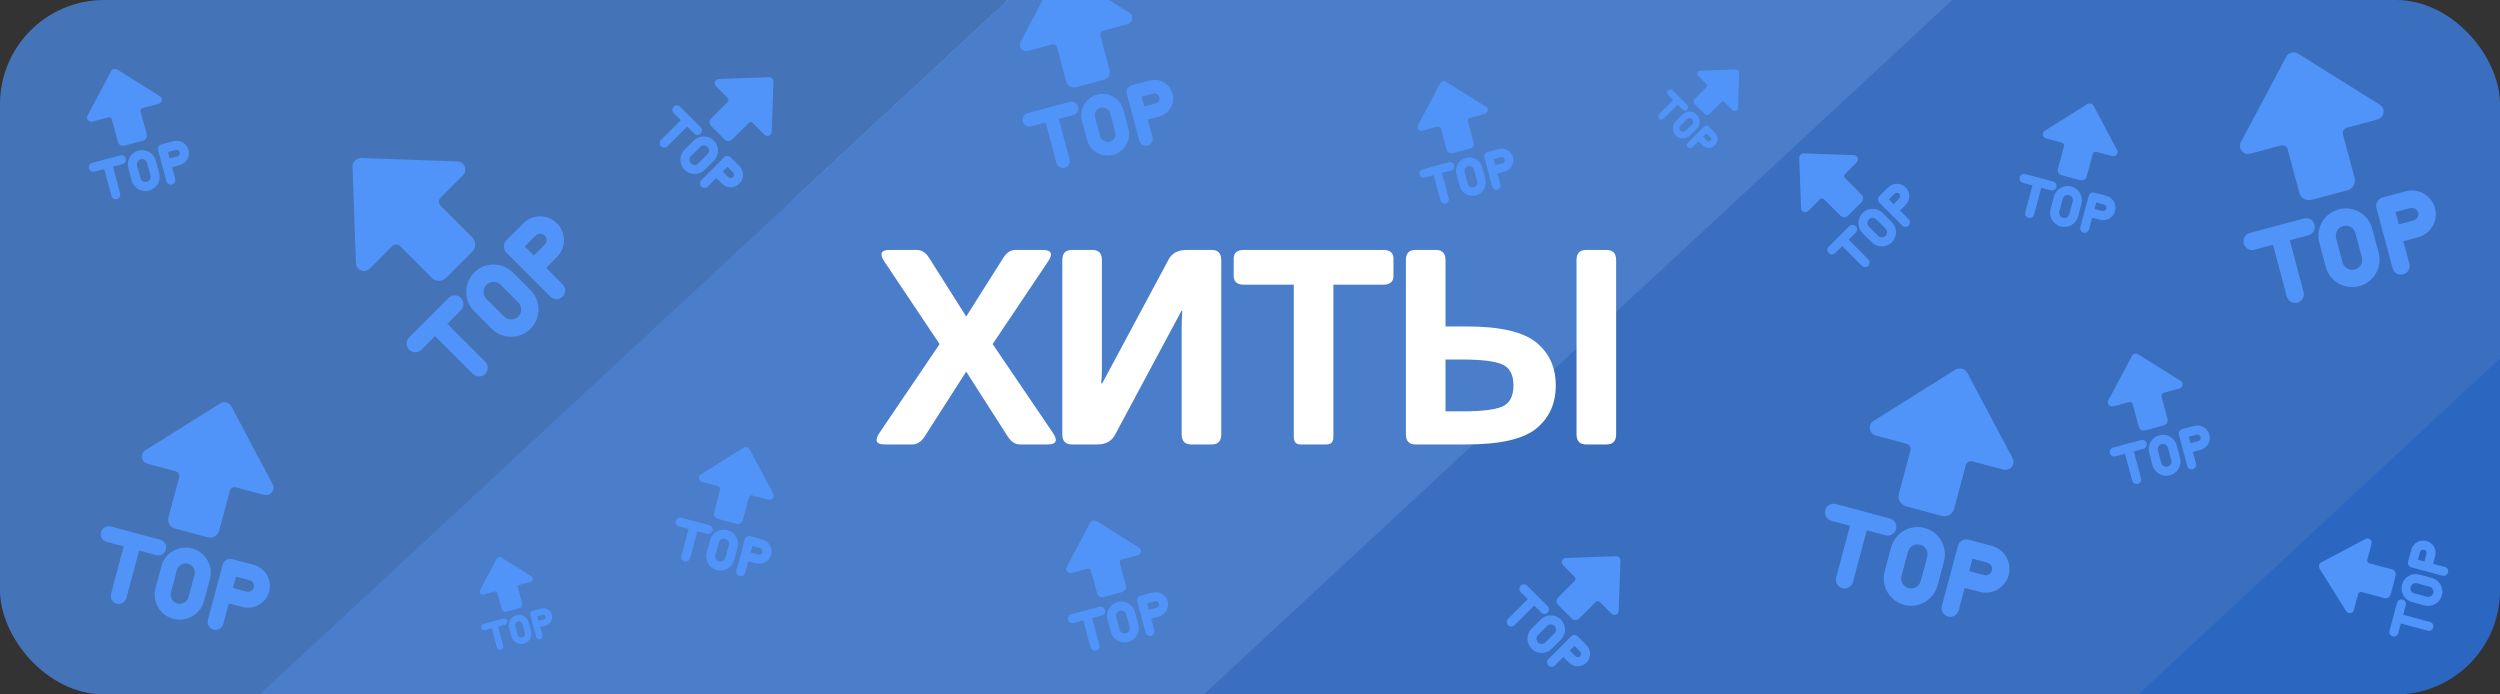 <svg width="360" height="100" viewBox="0 0 360 100" fill="none" xmlns="http://www.w3.org/2000/svg">
<rect x="0" y="0" width="360" height="100" fill="#333333" stroke="none"/>
<g clip-path="url(#clip0_2062_43)">
<rect x="127.416" y="-104.902" width="360" height="100" rx="15" transform="rotate(47.647 127.416 -104.902)" fill="white"/>
<rect width="370.373" height="109.585" rx="16" transform="matrix(0.733 -0.68 0.678 0.735 -62.738 43.434)" fill="#4573B8"/>
<rect width="324.162" height="93.035" rx="16" transform="matrix(0.733 -0.68 0.678 0.735 18.957 117.047)" fill="#4A7DCA"/>
<rect width="389.781" height="93.035" rx="16" transform="matrix(0.733 -0.68 0.678 0.735 39.488 224.176)" fill="#3A6FBF"/>
<rect width="415.217" height="93.035" rx="16" transform="matrix(0.733 -0.681 0.678 0.735 80.053 311.705)" fill="#2B66C0"/>
<path d="M127.395 64C126.145 64 125.897 63.44 126.652 62.32L135.305 49.547L127.355 37.672C126.6 36.552 126.848 35.992 128.098 35.992H132.043C132.733 35.992 133.319 36.376 133.801 37.145L139.133 45.582L144.465 37.145C144.947 36.376 145.533 35.992 146.223 35.992H150.168C151.418 35.992 151.665 36.552 150.91 37.672L142.941 49.547L151.613 62.32C152.368 63.44 152.121 64 150.871 64H146.867C146.19 64 145.604 63.616 145.109 62.848L139.133 53.512L133.156 62.848C132.661 63.616 132.076 64 131.398 64H127.395ZM154.34 64C153.428 64 152.973 63.512 152.973 62.535V37.457C152.973 36.48 153.428 35.992 154.34 35.992H157.309C158.22 35.992 158.676 36.48 158.676 37.457V52.867C158.676 53.648 158.643 54.43 158.578 55.211H158.715L168.285 37.359C168.78 36.448 169.626 35.992 170.824 35.992H174.496C175.408 35.992 175.863 36.48 175.863 37.457V62.535C175.863 63.512 175.408 64 174.496 64H171.527C170.616 64 170.16 63.512 170.16 62.535V47.125C170.16 46.344 170.193 45.562 170.258 44.781H170.121L160.551 62.633C160.056 63.544 159.21 64 158.012 64H154.34ZM179.117 40.992C178.141 40.992 177.652 40.569 177.652 39.723V37.262C177.652 36.415 178.141 35.992 179.117 35.992H199.195C200.172 35.992 200.66 36.415 200.66 37.262V39.723C200.66 40.569 200.172 40.992 199.195 40.992H192.008V62.926C192.008 63.642 191.682 64 191.031 64H187.281C186.63 64 186.305 63.642 186.305 62.926V40.992H179.117ZM228.387 64C227.475 64 227.02 63.512 227.02 62.535V37.457C227.02 36.48 227.475 35.992 228.387 35.992H231.355C232.267 35.992 232.723 36.48 232.723 37.457V62.535C232.723 63.512 232.267 64 231.355 64H228.387ZM203.816 64C202.905 64 202.449 63.512 202.449 62.535V37.457C202.449 36.48 202.905 35.992 203.816 35.992H206.785C207.697 35.992 208.152 36.48 208.152 37.457V47.008H211.18C215.997 47.008 219.344 47.776 221.219 49.312C223.094 50.836 224.031 52.9 224.031 55.504C224.031 58.108 223.094 60.178 221.219 61.715C219.344 63.238 215.997 64 211.18 64H203.816ZM208.152 59.234H210.613C213.348 59.234 215.249 59.007 216.316 58.551C217.397 58.082 217.938 57.066 217.938 55.504C217.938 53.941 217.397 52.932 216.316 52.477C215.249 52.008 213.348 51.773 210.613 51.773H208.152V59.234Z" fill="white"/>
<path d="M269.796 60.606L281.566 53.239C281.708 53.152 281.866 53.094 282.032 53.069C282.197 53.044 282.365 53.053 282.527 53.095C282.689 53.137 282.84 53.212 282.972 53.314C283.104 53.416 283.214 53.544 283.296 53.69L289.805 65.955C290.289 66.856 289.445 67.881 288.443 67.612L284.048 66.435C283.625 66.322 283.183 66.571 283.073 66.983L281.392 73.255C281.183 74.034 280.376 74.488 279.579 74.274L274.484 72.909C273.699 72.699 273.214 71.898 273.432 71.135L275.113 64.862C275.163 64.659 275.131 64.445 275.025 64.265C274.918 64.085 274.744 63.954 274.542 63.901L270.147 62.723C269.145 62.455 268.923 61.157 269.796 60.606ZM272.143 74.665L264.367 72.582C263.703 72.404 263.014 72.802 262.836 73.466C262.658 74.13 263.056 74.819 263.72 74.997L266.401 75.715L264.405 83.165C264.227 83.829 264.624 84.518 265.288 84.696C265.953 84.874 266.641 84.476 266.819 83.812L268.816 76.362L271.496 77.08C272.16 77.258 272.849 76.861 273.027 76.196C273.208 75.52 272.807 74.843 272.143 74.665ZM283.477 77.715L286.822 78.612C288.645 79.1 289.732 80.983 289.244 82.806C288.755 84.629 286.872 85.717 285.049 85.228L282.912 84.656L282.042 87.903C281.864 88.567 281.175 88.965 280.511 88.787C279.847 88.609 279.449 87.921 279.627 87.256L281.946 78.599C282.124 77.935 282.813 77.537 283.477 77.715ZM283.559 82.241L285.696 82.813C286.191 82.946 286.696 82.654 286.829 82.159C286.962 81.664 286.67 81.159 286.175 81.026L284.038 80.454L283.559 82.241ZM271.396 82.282C270.837 84.371 272.083 86.529 274.184 87.092C276.273 87.652 278.443 86.409 279.003 84.32L279.935 80.843C280.494 78.754 279.248 76.595 277.147 76.032C275.046 75.469 272.888 76.716 272.328 78.804L271.396 82.282ZM274.743 79.451C274.842 79.083 275.082 78.769 275.413 78.579C275.743 78.388 276.135 78.336 276.503 78.435C276.872 78.534 277.186 78.775 277.376 79.105C277.567 79.435 277.619 79.827 277.52 80.196L276.588 83.673C276.381 84.446 275.588 84.893 274.828 84.689C274.067 84.486 273.607 83.689 273.811 82.929L274.743 79.451Z" fill="#5194F9"/>
<g clip-path="url(#clip1_2062_43)">
<path d="M51.258 37.902L50.763 24.025C50.759 23.858 50.788 23.692 50.849 23.537C50.91 23.381 51.002 23.24 51.119 23.121C51.237 23.002 51.377 22.908 51.531 22.845C51.686 22.782 51.852 22.75 52.019 22.753L65.895 23.247C66.917 23.279 67.383 24.523 66.65 25.257L63.432 28.474C63.123 28.783 63.117 29.291 63.419 29.592L68.011 34.184C68.581 34.754 68.57 35.68 67.987 36.264L64.257 39.994C63.682 40.568 62.747 40.587 62.195 40.017L57.603 35.426C57.452 35.281 57.25 35.2 57.041 35.203C56.832 35.206 56.632 35.29 56.485 35.439L53.267 38.656C52.534 39.39 51.299 38.933 51.258 37.902ZM64.608 42.899L58.916 48.591C58.429 49.077 58.429 49.873 58.916 50.359C59.402 50.845 60.197 50.845 60.683 50.359L62.645 48.397L68.099 53.85C68.585 54.336 69.381 54.336 69.867 53.85C70.353 53.364 70.353 52.569 69.867 52.082L64.413 46.629L66.376 44.667C66.862 44.181 66.862 43.385 66.376 42.899C65.88 42.404 65.094 42.413 64.608 42.899ZM72.916 34.608L75.365 32.16C76.699 30.825 78.874 30.825 80.208 32.16C81.543 33.494 81.543 35.669 80.208 37.003L78.644 38.568L81.021 40.946C81.508 41.432 81.508 42.227 81.021 42.713C80.535 43.199 79.74 43.199 79.254 42.713L72.916 36.376C72.43 35.89 72.43 35.094 72.916 34.608ZM76.876 36.8L78.441 35.236C78.803 34.873 78.803 34.29 78.441 33.928C78.078 33.565 77.495 33.565 77.132 33.928L75.568 35.492L76.876 36.8ZM70.83 47.354C72.359 48.883 74.852 48.883 76.39 47.345C77.919 45.816 77.928 43.314 76.399 41.785L73.853 39.24C72.324 37.711 69.832 37.711 68.293 39.248C66.755 40.786 66.755 43.279 68.285 44.808L70.83 47.354ZM70.052 43.04C69.783 42.771 69.631 42.405 69.631 42.024C69.631 41.643 69.783 41.277 70.052 41.007C70.322 40.738 70.688 40.586 71.069 40.586C71.45 40.586 71.816 40.738 72.085 41.007L74.631 43.553C75.197 44.119 75.188 45.029 74.631 45.586C74.074 46.143 73.155 46.143 72.598 45.586L70.052 43.04Z" fill="#5194F9"/>
</g>
<g clip-path="url(#clip2_2062_43)">
<path d="M322.692 20.463L329.202 8.198C329.281 8.051 329.39 7.921 329.52 7.817C329.651 7.713 329.801 7.637 329.963 7.592C330.124 7.548 330.292 7.537 330.457 7.559C330.623 7.582 330.782 7.637 330.926 7.723L342.696 15.09C343.565 15.629 343.346 16.938 342.344 17.207L337.949 18.384C337.527 18.498 337.268 18.934 337.379 19.346L339.059 25.619C339.268 26.398 338.796 27.194 337.999 27.408L332.904 28.773C332.119 28.983 331.299 28.533 331.106 27.763L329.425 21.49C329.367 21.289 329.232 21.119 329.05 21.017C328.868 20.914 328.652 20.888 328.45 20.943L324.055 22.12C323.053 22.389 322.212 21.376 322.692 20.463ZM331.755 31.465L323.979 33.548C323.315 33.726 322.917 34.415 323.095 35.079C323.273 35.743 323.962 36.141 324.626 35.963L327.307 35.245L329.303 42.694C329.481 43.359 330.17 43.756 330.834 43.578C331.498 43.4 331.896 42.712 331.718 42.047L329.721 34.598L332.402 33.88C333.066 33.702 333.464 33.013 333.286 32.349C333.105 31.672 332.419 31.287 331.755 31.465ZM343.096 28.439L346.44 27.543C348.263 27.054 350.146 28.141 350.635 29.965C351.123 31.788 350.036 33.671 348.213 34.159L346.076 34.732L346.946 37.98C347.124 38.644 346.726 39.333 346.062 39.511C345.398 39.689 344.709 39.291 344.531 38.627L342.212 29.97C342.034 29.306 342.432 28.617 343.096 28.439ZM345.429 32.317L347.566 31.744C348.061 31.612 348.353 31.107 348.22 30.612C348.087 30.117 347.582 29.825 347.087 29.958L344.95 30.53L345.429 32.317ZM334.916 38.434C335.476 40.523 337.635 41.769 339.736 41.206C341.824 40.646 343.083 38.484 342.523 36.396L341.591 32.918C341.032 30.83 338.873 29.583 336.772 30.146C334.671 30.709 333.425 32.868 333.985 34.957L334.916 38.434ZM336.399 34.309C336.301 33.941 336.352 33.549 336.543 33.219C336.734 32.889 337.048 32.648 337.416 32.549C337.784 32.45 338.177 32.502 338.507 32.693C338.837 32.883 339.078 33.197 339.176 33.565L340.108 37.043C340.315 37.816 339.852 38.599 339.092 38.803C338.331 39.007 337.535 38.547 337.331 37.787L336.399 34.309Z" fill="#5194F9"/>
</g>
<g clip-path="url(#clip3_2062_43)">
<path d="M204.204 18.001L207.386 12.006C207.425 11.934 207.478 11.871 207.542 11.82C207.605 11.769 207.679 11.732 207.758 11.71C207.836 11.688 207.919 11.683 208 11.694C208.08 11.705 208.158 11.732 208.228 11.774L213.981 15.375C214.406 15.638 214.299 16.278 213.809 16.409L211.661 16.985C211.455 17.04 211.328 17.254 211.382 17.455L212.204 20.521C212.306 20.901 212.075 21.291 211.685 21.395L209.195 22.062C208.812 22.165 208.411 21.945 208.316 21.569L207.495 18.503C207.467 18.405 207.401 18.321 207.312 18.271C207.222 18.221 207.117 18.208 207.019 18.235L204.87 18.811C204.381 18.942 203.97 18.447 204.204 18.001ZM208.634 23.378L204.833 24.396C204.509 24.483 204.314 24.82 204.401 25.144C204.488 25.469 204.825 25.663 205.15 25.576L206.46 25.225L207.435 28.866C207.522 29.191 207.859 29.385 208.183 29.298C208.508 29.211 208.702 28.875 208.615 28.55L207.64 24.909L208.95 24.558C209.274 24.471 209.469 24.134 209.382 23.81C209.293 23.479 208.958 23.291 208.634 23.378ZM214.176 21.899L215.811 21.461C216.702 21.222 217.623 21.754 217.861 22.645C218.1 23.536 217.569 24.456 216.678 24.695L215.633 24.975L216.058 26.562C216.145 26.887 215.951 27.223 215.626 27.31C215.302 27.397 214.965 27.203 214.878 26.878L213.744 22.647C213.658 22.323 213.852 21.986 214.176 21.899ZM215.317 23.794L216.361 23.515C216.603 23.45 216.746 23.203 216.681 22.961C216.616 22.719 216.369 22.576 216.127 22.641L215.083 22.921L215.317 23.794ZM210.179 26.784C210.452 27.805 211.507 28.414 212.534 28.139C213.555 27.865 214.17 26.809 213.897 25.788L213.441 24.088C213.168 23.067 212.113 22.458 211.086 22.733C210.059 23.009 209.45 24.064 209.723 25.084L210.179 26.784ZM210.904 24.768C210.855 24.588 210.881 24.396 210.974 24.235C211.067 24.074 211.221 23.956 211.4 23.908C211.58 23.86 211.772 23.885 211.934 23.978C212.095 24.071 212.213 24.225 212.261 24.405L212.716 26.104C212.818 26.482 212.591 26.865 212.22 26.965C211.848 27.064 211.459 26.84 211.359 26.468L210.904 24.768Z" fill="#5194F9"/>
</g>
<g clip-path="url(#clip4_2062_43)">
<path d="M146.948 6.039L152.05 -3.574C152.112 -3.689 152.197 -3.791 152.3 -3.872C152.402 -3.954 152.52 -4.014 152.646 -4.048C152.772 -4.083 152.904 -4.092 153.034 -4.075C153.164 -4.057 153.288 -4.013 153.401 -3.946L162.626 1.828C163.307 2.25 163.136 3.277 162.351 3.487L158.906 4.41C158.575 4.499 158.372 4.841 158.459 5.164L159.776 10.08C159.94 10.691 159.569 11.315 158.945 11.483L154.951 12.553C154.336 12.717 153.694 12.364 153.542 11.761L152.225 6.844C152.179 6.687 152.074 6.554 151.931 6.473C151.788 6.393 151.619 6.372 151.461 6.415L148.016 7.338C147.231 7.549 146.572 6.755 146.948 6.039ZM154.051 14.662L147.956 16.295C147.436 16.435 147.124 16.975 147.264 17.495C147.403 18.016 147.943 18.327 148.464 18.188L150.564 17.625L152.129 23.464C152.268 23.985 152.808 24.296 153.329 24.157C153.849 24.017 154.161 23.477 154.022 22.957L152.457 17.118L154.558 16.555C155.079 16.416 155.39 15.876 155.251 15.355C155.109 14.825 154.571 14.523 154.051 14.662ZM162.94 12.291L165.561 11.588C166.99 11.205 168.466 12.057 168.849 13.486C169.232 14.915 168.38 16.391 166.951 16.774L165.276 17.223L165.958 19.769C166.097 20.289 165.785 20.829 165.265 20.969C164.744 21.108 164.204 20.796 164.065 20.276L162.247 13.491C162.107 12.97 162.419 12.43 162.94 12.291ZM164.768 15.33L166.443 14.882C166.831 14.778 167.06 14.382 166.956 13.994C166.852 13.606 166.456 13.377 166.068 13.481L164.393 13.93L164.768 15.33ZM156.529 20.125C156.967 21.762 158.659 22.739 160.306 22.297C161.943 21.859 162.929 20.164 162.491 18.527L161.761 15.802C161.322 14.165 159.63 13.188 157.983 13.629C156.337 14.07 155.36 15.762 155.799 17.399L156.529 20.125ZM157.691 16.892C157.614 16.603 157.654 16.296 157.804 16.037C157.953 15.778 158.199 15.589 158.488 15.512C158.777 15.435 159.084 15.475 159.343 15.625C159.602 15.774 159.79 16.02 159.868 16.309L160.598 19.034C160.76 19.64 160.398 20.254 159.801 20.414C159.205 20.574 158.581 20.214 158.422 19.617L157.691 16.892Z" fill="#5194F9"/>
</g>
<g clip-path="url(#clip5_2062_43)">
<path d="M100.929 68.309L107.054 64.475C107.128 64.43 107.211 64.4 107.297 64.387C107.383 64.374 107.47 64.378 107.554 64.4C107.638 64.422 107.717 64.461 107.786 64.514C107.855 64.567 107.912 64.634 107.954 64.71L111.342 71.092C111.593 71.561 111.154 72.094 110.633 71.955L108.346 71.342C108.126 71.283 107.896 71.412 107.838 71.627L106.964 74.891C106.855 75.296 106.435 75.532 106.02 75.421L103.369 74.711C102.961 74.601 102.708 74.185 102.822 73.788L103.696 70.524C103.722 70.418 103.706 70.306 103.65 70.213C103.595 70.119 103.505 70.051 103.399 70.023L101.112 69.41C100.591 69.271 100.476 68.595 100.929 68.309ZM102.151 75.625L98.105 74.54C97.759 74.448 97.401 74.655 97.308 75C97.216 75.346 97.422 75.704 97.768 75.797L99.163 76.171L98.124 80.047C98.032 80.393 98.239 80.751 98.584 80.844C98.93 80.937 99.288 80.73 99.381 80.384L100.419 76.507L101.814 76.881C102.16 76.974 102.518 76.767 102.611 76.421C102.705 76.07 102.497 75.717 102.151 75.625ZM108.049 77.212L109.789 77.678C110.738 77.932 111.304 78.912 111.049 79.861C110.795 80.81 109.815 81.375 108.867 81.121L107.755 80.823L107.302 82.513C107.209 82.859 106.851 83.066 106.505 82.973C106.16 82.881 105.953 82.522 106.045 82.177L107.252 77.672C107.345 77.326 107.703 77.119 108.049 77.212ZM108.091 79.567L109.203 79.865C109.461 79.933 109.724 79.782 109.793 79.524C109.862 79.267 109.71 79.004 109.453 78.935L108.34 78.637L108.091 79.567ZM101.762 79.588C101.471 80.675 102.12 81.798 103.213 82.091C104.3 82.382 105.429 81.735 105.721 80.648L106.205 78.839C106.497 77.752 105.848 76.629 104.755 76.336C103.662 76.043 102.538 76.692 102.247 77.778L101.762 79.588ZM103.504 78.115C103.555 77.924 103.681 77.76 103.852 77.661C104.024 77.562 104.228 77.535 104.42 77.586C104.612 77.638 104.775 77.763 104.874 77.935C104.973 78.106 105 78.311 104.949 78.502L104.464 80.312C104.356 80.714 103.944 80.947 103.548 80.841C103.152 80.735 102.913 80.32 103.019 79.925L103.504 78.115Z" fill="#5194F9"/>
</g>
<g clip-path="url(#clip6_2062_43)">
<path d="M337.858 88.016L334.024 81.891C333.978 81.817 333.948 81.735 333.935 81.649C333.923 81.563 333.927 81.475 333.949 81.391C333.971 81.307 334.01 81.228 334.063 81.159C334.116 81.091 334.183 81.033 334.259 80.991L340.641 77.603C341.11 77.352 341.643 77.791 341.503 78.313L340.891 80.6C340.832 80.82 340.961 81.05 341.176 81.107L344.44 81.982C344.845 82.09 345.081 82.51 344.97 82.925L344.259 85.576C344.15 85.985 343.734 86.237 343.336 86.124L340.072 85.249C339.967 85.223 339.855 85.239 339.761 85.295C339.668 85.35 339.6 85.441 339.572 85.546L338.959 87.833C338.819 88.354 338.144 88.47 337.858 88.016ZM345.173 86.794L344.089 90.841C343.997 91.186 344.204 91.545 344.549 91.637C344.895 91.73 345.253 91.523 345.346 91.177L345.72 89.782L349.596 90.821C349.942 90.914 350.3 90.707 350.393 90.361C350.485 90.016 350.278 89.657 349.933 89.565L346.056 88.526L346.43 87.131C346.523 86.785 346.316 86.427 345.97 86.334C345.618 86.24 345.266 86.449 345.173 86.794ZM346.761 80.896L347.227 79.156C347.481 78.207 348.461 77.642 349.41 77.896C350.358 78.15 350.924 79.13 350.67 80.079L350.372 81.191L352.062 81.644C352.408 81.736 352.615 82.095 352.522 82.44C352.429 82.786 352.071 82.993 351.725 82.9L347.221 81.693C346.875 81.6 346.668 81.242 346.761 80.896ZM349.115 80.854L349.413 79.742C349.482 79.484 349.331 79.221 349.073 79.152C348.815 79.083 348.553 79.235 348.483 79.493L348.186 80.605L349.115 80.854ZM349.137 87.183C350.224 87.474 351.347 86.826 351.64 85.732C351.931 84.645 351.284 83.516 350.197 83.225L348.388 82.74C347.301 82.449 346.178 83.097 345.885 84.19C345.592 85.284 346.24 86.407 347.327 86.698L349.137 87.183ZM347.664 85.442C347.472 85.39 347.309 85.265 347.21 85.093C347.111 84.921 347.084 84.717 347.135 84.525C347.186 84.334 347.312 84.17 347.484 84.071C347.655 83.972 347.86 83.945 348.051 83.996L349.861 84.481C350.263 84.589 350.496 85.002 350.39 85.397C350.283 85.793 349.869 86.032 349.473 85.926L347.664 85.442Z" fill="#5194F9"/>
</g>
<g clip-path="url(#clip7_2062_43)">
<path d="M259.35 29.971L259.092 22.75C259.089 22.663 259.105 22.577 259.136 22.496C259.168 22.415 259.216 22.341 259.277 22.28C259.338 22.218 259.411 22.169 259.491 22.136C259.572 22.103 259.658 22.087 259.745 22.088L266.966 22.345C267.498 22.362 267.74 23.009 267.358 23.391L265.684 25.065C265.523 25.226 265.521 25.49 265.677 25.647L268.067 28.036C268.363 28.333 268.358 28.815 268.054 29.118L266.113 31.059C265.814 31.358 265.328 31.369 265.04 31.072L262.651 28.682C262.573 28.607 262.468 28.565 262.359 28.567C262.25 28.568 262.146 28.612 262.069 28.689L260.395 30.363C260.013 30.745 259.371 30.508 259.35 29.971ZM266.296 32.571L263.334 35.533C263.081 35.786 263.081 36.2 263.334 36.453C263.587 36.706 264.001 36.706 264.254 36.453L265.275 35.432L268.113 38.27C268.366 38.523 268.78 38.523 269.033 38.27C269.286 38.017 269.286 37.603 269.033 37.35L266.195 34.512L267.216 33.491C267.469 33.238 267.469 32.824 267.216 32.571C266.958 32.314 266.549 32.318 266.296 32.571ZM270.619 28.257L271.893 26.983C272.588 26.288 273.719 26.288 274.414 26.983C275.108 27.677 275.108 28.809 274.414 29.503L273.6 30.317L274.837 31.555C275.09 31.808 275.09 32.222 274.837 32.475C274.584 32.728 274.17 32.728 273.917 32.475L270.619 29.177C270.366 28.924 270.366 28.51 270.619 28.257ZM272.68 29.398L273.494 28.584C273.683 28.395 273.683 28.091 273.494 27.903C273.305 27.714 273.002 27.714 272.813 27.903L271.999 28.717L272.68 29.398ZM269.534 34.889C270.33 35.685 271.627 35.685 272.427 34.885C273.223 34.089 273.227 32.787 272.432 31.992L271.107 30.667C270.311 29.871 269.014 29.871 268.214 30.672C267.414 31.472 267.414 32.769 268.209 33.565L269.534 34.889ZM269.129 32.645C268.989 32.505 268.91 32.314 268.91 32.116C268.91 31.918 268.989 31.727 269.129 31.587C269.269 31.447 269.46 31.368 269.658 31.368C269.857 31.368 270.047 31.447 270.187 31.587L271.512 32.912C271.806 33.206 271.801 33.68 271.512 33.969C271.222 34.259 270.744 34.259 270.454 33.969L269.129 32.645Z" fill="#5194F9"/>
</g>
<g clip-path="url(#clip8_2062_43)">
<path d="M294.449 18.83L300.574 14.997C300.648 14.951 300.73 14.921 300.816 14.908C300.902 14.895 300.99 14.9 301.074 14.922C301.158 14.944 301.237 14.982 301.306 15.036C301.374 15.089 301.432 15.155 301.474 15.231L304.861 21.614C305.113 22.082 304.674 22.616 304.152 22.476L301.865 21.863C301.645 21.804 301.415 21.934 301.358 22.148L300.483 25.412C300.375 25.817 299.955 26.054 299.54 25.942L296.888 25.232C296.48 25.123 296.228 24.706 296.341 24.309L297.216 21.045C297.242 20.939 297.225 20.828 297.17 20.734C297.114 20.64 297.024 20.572 296.919 20.545L294.632 19.932C294.11 19.792 293.995 19.117 294.449 18.83ZM295.67 26.146L291.624 25.062C291.279 24.969 290.92 25.176 290.828 25.522C290.735 25.867 290.942 26.226 291.288 26.319L292.682 26.692L291.644 30.569C291.551 30.914 291.758 31.273 292.104 31.366C292.449 31.458 292.808 31.251 292.9 30.905L293.939 27.029L295.334 27.403C295.679 27.495 296.038 27.288 296.13 26.943C296.225 26.591 296.016 26.239 295.67 26.146ZM301.568 27.733L303.309 28.2C304.258 28.454 304.823 29.434 304.569 30.382C304.315 31.331 303.335 31.897 302.386 31.643L301.274 31.345L300.821 33.035C300.729 33.38 300.37 33.587 300.025 33.495C299.679 33.402 299.472 33.044 299.565 32.698L300.772 28.193C300.864 27.848 301.223 27.641 301.568 27.733ZM301.611 30.088L302.723 30.386C302.981 30.455 303.243 30.303 303.312 30.046C303.381 29.788 303.23 29.525 302.972 29.456L301.86 29.158L301.611 30.088ZM295.282 30.109C294.991 31.196 295.639 32.32 296.732 32.612C297.819 32.904 298.949 32.257 299.24 31.17L299.725 29.36C300.016 28.274 299.368 27.15 298.275 26.857C297.181 26.564 296.058 27.213 295.767 28.3L295.282 30.109ZM297.023 28.637C297.075 28.445 297.2 28.282 297.372 28.182C297.544 28.083 297.748 28.056 297.939 28.108C298.131 28.159 298.295 28.284 298.394 28.456C298.493 28.628 298.52 28.832 298.468 29.024L297.984 30.833C297.876 31.235 297.463 31.468 297.067 31.362C296.672 31.256 296.432 30.842 296.539 30.446L297.023 28.637Z" fill="#5194F9"/>
</g>
<g clip-path="url(#clip9_2062_43)">
<path d="M303.605 57.647L306.993 51.264C307.034 51.188 307.09 51.12 307.158 51.066C307.226 51.012 307.305 50.972 307.388 50.949C307.472 50.926 307.56 50.92 307.646 50.932C307.732 50.944 307.815 50.973 307.889 51.017L314.014 54.851C314.466 55.131 314.353 55.813 313.831 55.952L311.544 56.565C311.324 56.624 311.19 56.851 311.247 57.066L312.122 60.33C312.231 60.735 311.985 61.15 311.57 61.261L308.919 61.971C308.51 62.08 308.084 61.846 307.983 61.445L307.109 58.181C307.079 58.077 307.008 57.988 306.914 57.935C306.819 57.882 306.706 57.868 306.601 57.896L304.314 58.509C303.793 58.649 303.355 58.122 303.605 57.647ZM308.321 63.372L304.275 64.456C303.929 64.548 303.722 64.907 303.815 65.252C303.908 65.598 304.266 65.805 304.612 65.712L306.006 65.339L307.045 69.215C307.138 69.561 307.496 69.768 307.842 69.675C308.187 69.582 308.394 69.224 308.302 68.878L307.263 65.002L308.658 64.628C309.003 64.536 309.21 64.177 309.118 63.831C309.023 63.48 308.667 63.279 308.321 63.372ZM314.222 61.797L315.963 61.331C316.911 61.077 317.891 61.642 318.145 62.591C318.4 63.54 317.834 64.519 316.885 64.774L315.773 65.072L316.226 66.762C316.319 67.107 316.112 67.466 315.766 67.558C315.421 67.651 315.062 67.444 314.969 67.099L313.762 62.594C313.67 62.248 313.877 61.89 314.222 61.797ZM315.436 63.815L316.549 63.517C316.806 63.448 316.958 63.185 316.889 62.928C316.82 62.67 316.557 62.518 316.299 62.587L315.187 62.885L315.436 63.815ZM309.966 66.998C310.257 68.085 311.381 68.734 312.474 68.441C313.561 68.149 314.216 67.024 313.924 65.938L313.44 64.128C313.148 63.041 312.025 62.393 310.932 62.685C309.839 62.978 309.19 64.102 309.481 65.189L309.966 66.998ZM310.738 64.852C310.687 64.66 310.713 64.456 310.813 64.284C310.912 64.112 311.075 63.987 311.267 63.936C311.458 63.884 311.663 63.911 311.834 64.01C312.006 64.11 312.132 64.273 312.183 64.465L312.668 66.274C312.776 66.676 312.535 67.084 312.139 67.19C311.743 67.296 311.329 67.057 311.223 66.661L310.738 64.852Z" fill="#5194F9"/>
</g>
<g clip-path="url(#clip10_2062_43)">
<path d="M153.605 81.647L156.993 75.264C157.034 75.188 157.09 75.12 157.158 75.066C157.226 75.012 157.305 74.972 157.388 74.949C157.472 74.926 157.56 74.92 157.646 74.932C157.732 74.944 157.815 74.973 157.889 75.017L164.014 78.851C164.466 79.131 164.353 79.813 163.831 79.952L161.544 80.565C161.324 80.624 161.19 80.851 161.247 81.066L162.122 84.329C162.231 84.735 161.985 85.15 161.57 85.261L158.919 85.971C158.51 86.08 158.084 85.846 157.983 85.445L157.109 82.181C157.079 82.077 157.008 81.988 156.914 81.935C156.819 81.882 156.706 81.868 156.601 81.896L154.314 82.509C153.793 82.649 153.355 82.122 153.605 81.647ZM158.321 87.372L154.275 88.456C153.929 88.548 153.722 88.907 153.815 89.252C153.908 89.598 154.266 89.805 154.612 89.712L156.006 89.339L157.045 93.215C157.138 93.561 157.496 93.768 157.842 93.675C158.187 93.582 158.394 93.224 158.302 92.878L157.263 89.002L158.658 88.628C159.003 88.536 159.21 88.177 159.118 87.832C159.023 87.48 158.667 87.279 158.321 87.372ZM164.222 85.797L165.963 85.331C166.911 85.076 167.891 85.642 168.145 86.591C168.4 87.54 167.834 88.519 166.885 88.774L165.773 89.072L166.226 90.762C166.319 91.107 166.112 91.466 165.766 91.558C165.421 91.651 165.062 91.444 164.969 91.099L163.762 86.594C163.67 86.248 163.877 85.89 164.222 85.797ZM165.436 87.815L166.549 87.517C166.806 87.448 166.958 87.185 166.889 86.928C166.82 86.67 166.557 86.518 166.299 86.587L165.187 86.885L165.436 87.815ZM159.966 90.998C160.257 92.085 161.381 92.734 162.474 92.441C163.561 92.149 164.216 91.024 163.924 89.938L163.44 88.128C163.148 87.041 162.025 86.393 160.932 86.686C159.839 86.978 159.19 88.102 159.481 89.189L159.966 90.998ZM160.738 88.852C160.687 88.66 160.713 88.456 160.813 88.284C160.912 88.112 161.075 87.987 161.267 87.936C161.458 87.884 161.663 87.911 161.834 88.01C162.006 88.11 162.132 88.273 162.183 88.465L162.668 90.274C162.776 90.676 162.535 91.084 162.139 91.19C161.743 91.296 161.329 91.057 161.223 90.661L160.738 88.852Z" fill="#5194F9"/>
</g>
<g clip-path="url(#clip11_2062_43)">
<path d="M12.605 16.647L15.993 10.264C16.034 10.188 16.09 10.12 16.158 10.066C16.226 10.012 16.305 9.972 16.388 9.949C16.472 9.926 16.56 9.92 16.646 9.932C16.732 9.944 16.815 9.973 16.89 10.017L23.014 13.851C23.466 14.131 23.353 14.813 22.831 14.952L20.544 15.565C20.325 15.624 20.19 15.851 20.247 16.066L21.122 19.329C21.231 19.735 20.985 20.149 20.57 20.261L17.919 20.971C17.51 21.08 17.084 20.846 16.983 20.445L16.109 17.181C16.079 17.077 16.009 16.988 15.914 16.935C15.819 16.881 15.707 16.868 15.601 16.896L13.315 17.509C12.793 17.649 12.355 17.122 12.605 16.647ZM17.321 22.372L13.275 23.456C12.929 23.548 12.722 23.907 12.815 24.252C12.908 24.598 13.266 24.805 13.612 24.712L15.006 24.339L16.045 28.215C16.138 28.561 16.496 28.768 16.842 28.675C17.187 28.582 17.394 28.224 17.302 27.878L16.263 24.002L17.658 23.628C18.003 23.536 18.21 23.177 18.118 22.831C18.023 22.48 17.667 22.279 17.321 22.372ZM23.222 20.797L24.963 20.331C25.911 20.076 26.891 20.642 27.145 21.591C27.4 22.54 26.834 23.52 25.885 23.774L24.773 24.072L25.226 25.762C25.319 26.107 25.112 26.466 24.766 26.558C24.421 26.651 24.062 26.444 23.97 26.099L22.762 21.594C22.67 21.248 22.877 20.89 23.222 20.797ZM24.436 22.815L25.549 22.517C25.806 22.448 25.958 22.185 25.889 21.928C25.82 21.67 25.557 21.518 25.299 21.587L24.187 21.885L24.436 22.815ZM18.966 25.998C19.257 27.085 20.381 27.733 21.474 27.441C22.561 27.149 23.216 26.024 22.924 24.938L22.439 23.128C22.148 22.041 21.025 21.393 19.932 21.686C18.839 21.978 18.19 23.102 18.481 24.189L18.966 25.998ZM19.738 23.852C19.686 23.66 19.713 23.456 19.813 23.284C19.912 23.113 20.075 22.987 20.267 22.936C20.458 22.884 20.663 22.911 20.834 23.011C21.006 23.11 21.132 23.273 21.183 23.465L21.668 25.274C21.776 25.676 21.535 26.084 21.139 26.19C20.743 26.296 20.329 26.057 20.223 25.661L19.738 23.852Z" fill="#5194F9"/>
</g>
<g clip-path="url(#clip12_2062_43)">
<path d="M103.494 11.377L110.715 11.119C110.802 11.117 110.888 11.132 110.969 11.164C111.05 11.196 111.123 11.243 111.185 11.305C111.247 11.366 111.296 11.438 111.329 11.519C111.362 11.599 111.378 11.685 111.377 11.772L111.119 18.993C111.103 19.525 110.456 19.767 110.074 19.386L108.4 17.712C108.239 17.551 107.975 17.548 107.818 17.705L105.429 20.094C105.132 20.391 104.65 20.385 104.346 20.082L102.405 18.141C102.106 17.842 102.096 17.355 102.393 17.068L104.782 14.678C104.858 14.6 104.9 14.495 104.898 14.386C104.897 14.277 104.853 14.173 104.776 14.097L103.101 12.422C102.72 12.04 102.957 11.398 103.494 11.377ZM100.894 18.323L97.932 15.361C97.679 15.108 97.265 15.108 97.012 15.361C96.759 15.614 96.759 16.028 97.012 16.281L98.033 17.302L95.195 20.14C94.942 20.393 94.942 20.807 95.195 21.06C95.448 21.313 95.862 21.313 96.115 21.06L98.953 18.222L99.974 19.243C100.227 19.496 100.641 19.496 100.894 19.243C101.151 18.986 101.147 18.576 100.894 18.323ZM105.208 22.647L106.482 23.921C107.176 24.615 107.176 25.747 106.482 26.441C105.787 27.136 104.656 27.136 103.961 26.441L103.147 25.627L101.91 26.864C101.657 27.117 101.243 27.117 100.99 26.864C100.737 26.611 100.737 26.198 100.99 25.945L104.288 22.647C104.541 22.394 104.955 22.394 105.208 22.647ZM104.067 24.707L104.881 25.521C105.07 25.71 105.373 25.71 105.562 25.521C105.751 25.333 105.751 25.029 105.562 24.841L104.748 24.027L104.067 24.707ZM98.576 21.561C97.78 22.357 97.78 23.654 98.58 24.454C99.376 25.25 100.677 25.255 101.473 24.459L102.798 23.134C103.593 22.339 103.593 21.042 102.793 20.241C101.993 19.441 100.696 19.441 99.9 20.237L98.576 21.561ZM100.82 21.157C100.96 21.016 101.151 20.937 101.349 20.937C101.547 20.937 101.738 21.016 101.878 21.157C102.018 21.297 102.097 21.487 102.097 21.686C102.097 21.884 102.018 22.074 101.878 22.214L100.553 23.539C100.259 23.833 99.785 23.829 99.495 23.539C99.206 23.249 99.206 22.771 99.495 22.481L100.82 21.157Z" fill="#5194F9"/>
</g>
<g clip-path="url(#clip13_2062_43)">
<path d="M225.466 80.35L232.687 80.092C232.774 80.09 232.861 80.105 232.942 80.136C233.022 80.168 233.096 80.216 233.158 80.277C233.22 80.338 233.269 80.411 233.302 80.492C233.335 80.572 233.351 80.658 233.35 80.745L233.092 87.966C233.076 88.498 232.428 88.74 232.047 88.358L230.372 86.684C230.212 86.523 229.948 86.52 229.791 86.677L227.401 89.067C227.105 89.363 226.623 89.358 226.319 89.054L224.378 87.113C224.079 86.814 224.069 86.328 224.366 86.04L226.755 83.651C226.831 83.573 226.872 83.468 226.871 83.359C226.87 83.25 226.826 83.146 226.748 83.069L225.074 81.395C224.692 81.013 224.93 80.371 225.466 80.35ZM222.866 87.296L219.904 84.334C219.651 84.081 219.237 84.081 218.984 84.334C218.731 84.587 218.731 85.001 218.984 85.254L220.005 86.275L217.168 89.113C216.915 89.366 216.915 89.78 217.168 90.033C217.421 90.286 217.835 90.286 218.088 90.033L220.925 87.195L221.946 88.216C222.199 88.469 222.613 88.469 222.866 88.216C223.124 87.958 223.119 87.549 222.866 87.296ZM227.181 91.619L228.455 92.893C229.149 93.588 229.149 94.719 228.455 95.414C227.76 96.108 226.629 96.108 225.934 95.414L225.12 94.6L223.883 95.837C223.63 96.09 223.216 96.09 222.963 95.837C222.71 95.584 222.71 95.17 222.963 94.917L226.261 91.619C226.514 91.366 226.928 91.366 227.181 91.619ZM226.04 93.68L226.854 94.494C227.043 94.683 227.346 94.683 227.535 94.494C227.723 94.305 227.723 94.002 227.535 93.813L226.721 92.999L226.04 93.68ZM220.548 90.534C219.752 91.33 219.753 92.627 220.553 93.427C221.348 94.223 222.65 94.227 223.446 93.432L224.77 92.107C225.566 91.311 225.566 90.014 224.766 89.214C223.966 88.414 222.669 88.414 221.873 89.209L220.548 90.534ZM222.793 90.129C222.933 89.989 223.123 89.91 223.322 89.91C223.52 89.91 223.71 89.989 223.851 90.129C223.991 90.269 224.07 90.46 224.07 90.658C224.07 90.856 223.991 91.047 223.851 91.187L222.526 92.512C222.232 92.806 221.758 92.801 221.468 92.512C221.178 92.222 221.178 91.744 221.468 91.454L222.793 90.129Z" fill="#5194F9"/>
</g>
<g clip-path="url(#clip14_2062_43)">
<path d="M244.826 10.178L249.974 9.994C250.036 9.992 250.098 10.003 250.155 10.026C250.213 10.048 250.265 10.082 250.31 10.126C250.354 10.169 250.389 10.222 250.412 10.279C250.436 10.336 250.447 10.398 250.446 10.46L250.263 15.608C250.251 15.987 249.789 16.16 249.517 15.888L248.324 14.694C248.209 14.579 248.021 14.577 247.909 14.689L246.205 16.393C245.994 16.604 245.65 16.6 245.434 16.384L244.05 15C243.837 14.787 243.829 14.44 244.041 14.235L245.745 12.531C245.798 12.476 245.828 12.401 245.827 12.323C245.826 12.245 245.795 12.171 245.74 12.117L244.546 10.923C244.274 10.651 244.443 10.193 244.826 10.178ZM242.972 15.13L240.86 13.018C240.68 12.838 240.385 12.838 240.204 13.018C240.024 13.199 240.024 13.494 240.204 13.674L240.932 14.402L238.909 16.425C238.729 16.606 238.729 16.901 238.909 17.081C239.089 17.262 239.385 17.262 239.565 17.081L241.588 15.058L242.316 15.786C242.496 15.966 242.792 15.966 242.972 15.786C243.156 15.602 243.152 15.31 242.972 15.13ZM246.048 18.213L246.956 19.121C247.451 19.616 247.451 20.423 246.956 20.918C246.461 21.413 245.654 21.413 245.159 20.918L244.579 20.337L243.697 21.22C243.516 21.4 243.221 21.4 243.041 21.22C242.86 21.039 242.86 20.744 243.041 20.564L245.392 18.213C245.572 18.032 245.867 18.032 246.048 18.213ZM245.235 19.682L245.815 20.262C245.949 20.397 246.166 20.397 246.3 20.262C246.435 20.128 246.435 19.911 246.3 19.777L245.72 19.196L245.235 19.682ZM241.319 17.439C240.752 18.006 240.752 18.931 241.323 19.501C241.89 20.069 242.818 20.072 243.385 19.505L244.33 18.56C244.897 17.993 244.897 17.068 244.326 16.498C243.756 15.927 242.831 15.927 242.264 16.494L241.319 17.439ZM242.919 17.15C243.02 17.05 243.155 16.994 243.297 16.994C243.438 16.994 243.574 17.05 243.674 17.15C243.774 17.25 243.83 17.386 243.83 17.527C243.83 17.669 243.774 17.804 243.674 17.904L242.729 18.849C242.519 19.059 242.182 19.055 241.975 18.849C241.768 18.642 241.768 18.301 241.975 18.095L242.919 17.15Z" fill="#5194F9"/>
</g>
<g clip-path="url(#clip15_2062_43)">
<path d="M69.116 84.998L71.531 80.448C71.561 80.393 71.601 80.345 71.649 80.306C71.698 80.268 71.753 80.239 71.813 80.223C71.873 80.207 71.935 80.202 71.997 80.211C72.058 80.219 72.117 80.24 72.171 80.271L76.537 83.005C76.86 83.204 76.779 83.69 76.407 83.79L74.776 84.227C74.62 84.269 74.524 84.431 74.565 84.584L75.188 86.911C75.266 87.2 75.09 87.495 74.795 87.575L72.904 88.081C72.613 88.159 72.309 87.992 72.237 87.706L71.614 85.379C71.592 85.305 71.542 85.241 71.475 85.203C71.407 85.165 71.327 85.156 71.252 85.176L69.622 85.613C69.25 85.712 68.938 85.337 69.116 84.998ZM72.478 89.08L69.593 89.853C69.347 89.919 69.199 90.174 69.266 90.421C69.332 90.667 69.587 90.814 69.833 90.748L70.828 90.482L71.568 93.246C71.635 93.492 71.89 93.64 72.136 93.574C72.383 93.508 72.53 93.252 72.464 93.006L71.724 90.242L72.718 89.975C72.965 89.909 73.112 89.654 73.046 89.407C72.979 89.157 72.725 89.014 72.478 89.08ZM76.686 87.957L77.926 87.624C78.603 87.443 79.301 87.847 79.483 88.523C79.664 89.199 79.26 89.898 78.584 90.079L77.791 90.292L78.114 91.497C78.18 91.743 78.033 91.999 77.786 92.065C77.54 92.131 77.284 91.983 77.218 91.737L76.358 88.525C76.292 88.279 76.439 88.023 76.686 87.957ZM77.551 89.396L78.344 89.183C78.528 89.134 78.636 88.947 78.587 88.763C78.537 88.579 78.35 88.471 78.166 88.52L77.374 88.733L77.551 89.396ZM73.651 91.665C73.859 92.44 74.66 92.903 75.439 92.694C76.214 92.486 76.681 91.684 76.473 90.909L76.127 89.619C75.92 88.844 75.119 88.382 74.34 88.59C73.56 88.799 73.098 89.6 73.305 90.375L73.651 91.665ZM74.201 90.135C74.165 89.998 74.184 89.853 74.255 89.73C74.325 89.608 74.442 89.518 74.578 89.482C74.715 89.445 74.861 89.464 74.983 89.535C75.106 89.606 75.195 89.722 75.232 89.859L75.577 91.149C75.654 91.436 75.482 91.727 75.2 91.802C74.918 91.878 74.623 91.707 74.547 91.425L74.201 90.135Z" fill="#5194F9"/>
</g>
<g clip-path="url(#clip16_2062_43)">
<path d="M20.93 64.84L31.716 58.088C31.847 58.008 31.992 57.955 32.143 57.932C32.295 57.909 32.449 57.918 32.597 57.956C32.745 57.995 32.884 58.063 33.005 58.157C33.126 58.25 33.227 58.367 33.302 58.501L39.268 69.742C39.711 70.567 38.937 71.507 38.019 71.26L33.991 70.181C33.603 70.078 33.198 70.306 33.097 70.683L31.557 76.431C31.366 77.145 30.626 77.561 29.895 77.366L25.226 76.114C24.507 75.922 24.063 75.188 24.262 74.489L25.802 68.74C25.849 68.554 25.82 68.357 25.722 68.192C25.624 68.028 25.465 67.908 25.279 67.859L21.252 66.78C20.333 66.534 20.13 65.344 20.93 64.84ZM23.081 77.724L15.955 75.815C15.346 75.652 14.715 76.016 14.552 76.625C14.389 77.233 14.753 77.865 15.362 78.028L17.818 78.686L15.989 85.513C15.826 86.122 16.19 86.753 16.799 86.916C17.407 87.079 18.039 86.715 18.202 86.106L20.031 79.279L22.488 79.937C23.096 80.1 23.728 79.736 23.891 79.127C24.057 78.507 23.689 77.887 23.081 77.724ZM33.468 80.519L36.533 81.341C38.204 81.788 39.2 83.514 38.753 85.185C38.305 86.856 36.579 87.852 34.908 87.404L32.95 86.88L32.152 89.856C31.989 90.465 31.358 90.829 30.749 90.666C30.141 90.503 29.776 89.872 29.939 89.263L32.065 81.329C32.228 80.721 32.859 80.356 33.468 80.519ZM33.543 84.666L35.501 85.191C35.955 85.313 36.418 85.046 36.54 84.592C36.661 84.138 36.394 83.675 35.94 83.554L33.982 83.029L33.543 84.666ZM22.396 84.704C21.884 86.618 23.026 88.597 24.951 89.113C26.865 89.626 28.855 88.486 29.368 86.572L30.221 83.385C30.735 81.471 29.592 79.493 27.667 78.977C25.742 78.461 23.763 79.603 23.25 81.517L22.396 84.704ZM25.463 82.11C25.554 81.773 25.775 81.485 26.077 81.31C26.38 81.136 26.739 81.088 27.077 81.179C27.414 81.269 27.702 81.49 27.877 81.793C28.052 82.095 28.099 82.455 28.009 82.792L27.155 85.979C26.965 86.687 26.238 87.097 25.541 86.911C24.844 86.724 24.423 85.994 24.61 85.297L25.463 82.11Z" fill="#5194F9"/>
</g>
</g>
<defs>
<clipPath id="clip0_2062_43">
<rect width="360" height="100" rx="15" fill="white"/>
</clipPath>
<clipPath id="clip1_2062_43">
<rect width="40" height="40" fill="white" transform="translate(35.211 35.494) rotate(-45)"/>
</clipPath>
<clipPath id="clip2_2062_43">
<rect width="40" height="40" fill="white" transform="translate(310 10.354) rotate(-15)"/>
</clipPath>
<clipPath id="clip3_2062_43">
<rect width="19.55" height="19.55" fill="white" transform="translate(198 13.06) rotate(-15)"/>
</clipPath>
<clipPath id="clip4_2062_43">
<rect width="31.351" height="31.351" fill="white" transform="translate(137 -1.885) rotate(-15)"/>
</clipPath>
<clipPath id="clip5_2062_43">
<rect width="20.814" height="20.814" fill="white" transform="translate(97.84 60.451) rotate(15)"/>
</clipPath>
<clipPath id="clip6_2062_43">
<rect width="20.814" height="20.814" fill="white" transform="translate(330 91.106) rotate(-75)"/>
</clipPath>
<clipPath id="clip7_2062_43">
<rect width="20.814" height="20.814" fill="white" transform="translate(251 28.719) rotate(-45)"/>
</clipPath>
<clipPath id="clip8_2062_43">
<rect width="20.814" height="20.814" fill="white" transform="translate(291.359 10.973) rotate(15)"/>
</clipPath>
<clipPath id="clip9_2062_43">
<rect width="20.814" height="20.814" fill="white" transform="translate(297 52.387) rotate(-15)"/>
</clipPath>
<clipPath id="clip10_2062_43">
<rect width="20.814" height="20.814" fill="white" transform="translate(147 76.387) rotate(-15)"/>
</clipPath>
<clipPath id="clip11_2062_43">
<rect width="20.814" height="20.814" fill="white" transform="translate(6 11.387) rotate(-15)"/>
</clipPath>
<clipPath id="clip12_2062_43">
<rect width="20.814" height="20.814" fill="white" transform="translate(104.746 3.027) rotate(45)"/>
</clipPath>
<clipPath id="clip13_2062_43">
<rect width="20.814" height="20.814" fill="white" transform="translate(226.719 72) rotate(45)"/>
</clipPath>
<clipPath id="clip14_2062_43">
<rect width="14.84" height="14.84" fill="white" transform="translate(245.719 4.225) rotate(45)"/>
</clipPath>
<clipPath id="clip15_2062_43">
<rect width="14.84" height="14.84" fill="white" transform="translate(64.406 81.248) rotate(-15)"/>
</clipPath>
<clipPath id="clip16_2062_43">
<rect width="36.658" height="36.658" fill="white" transform="translate(15.488 51) rotate(15)"/>
</clipPath>
</defs>
</svg>

